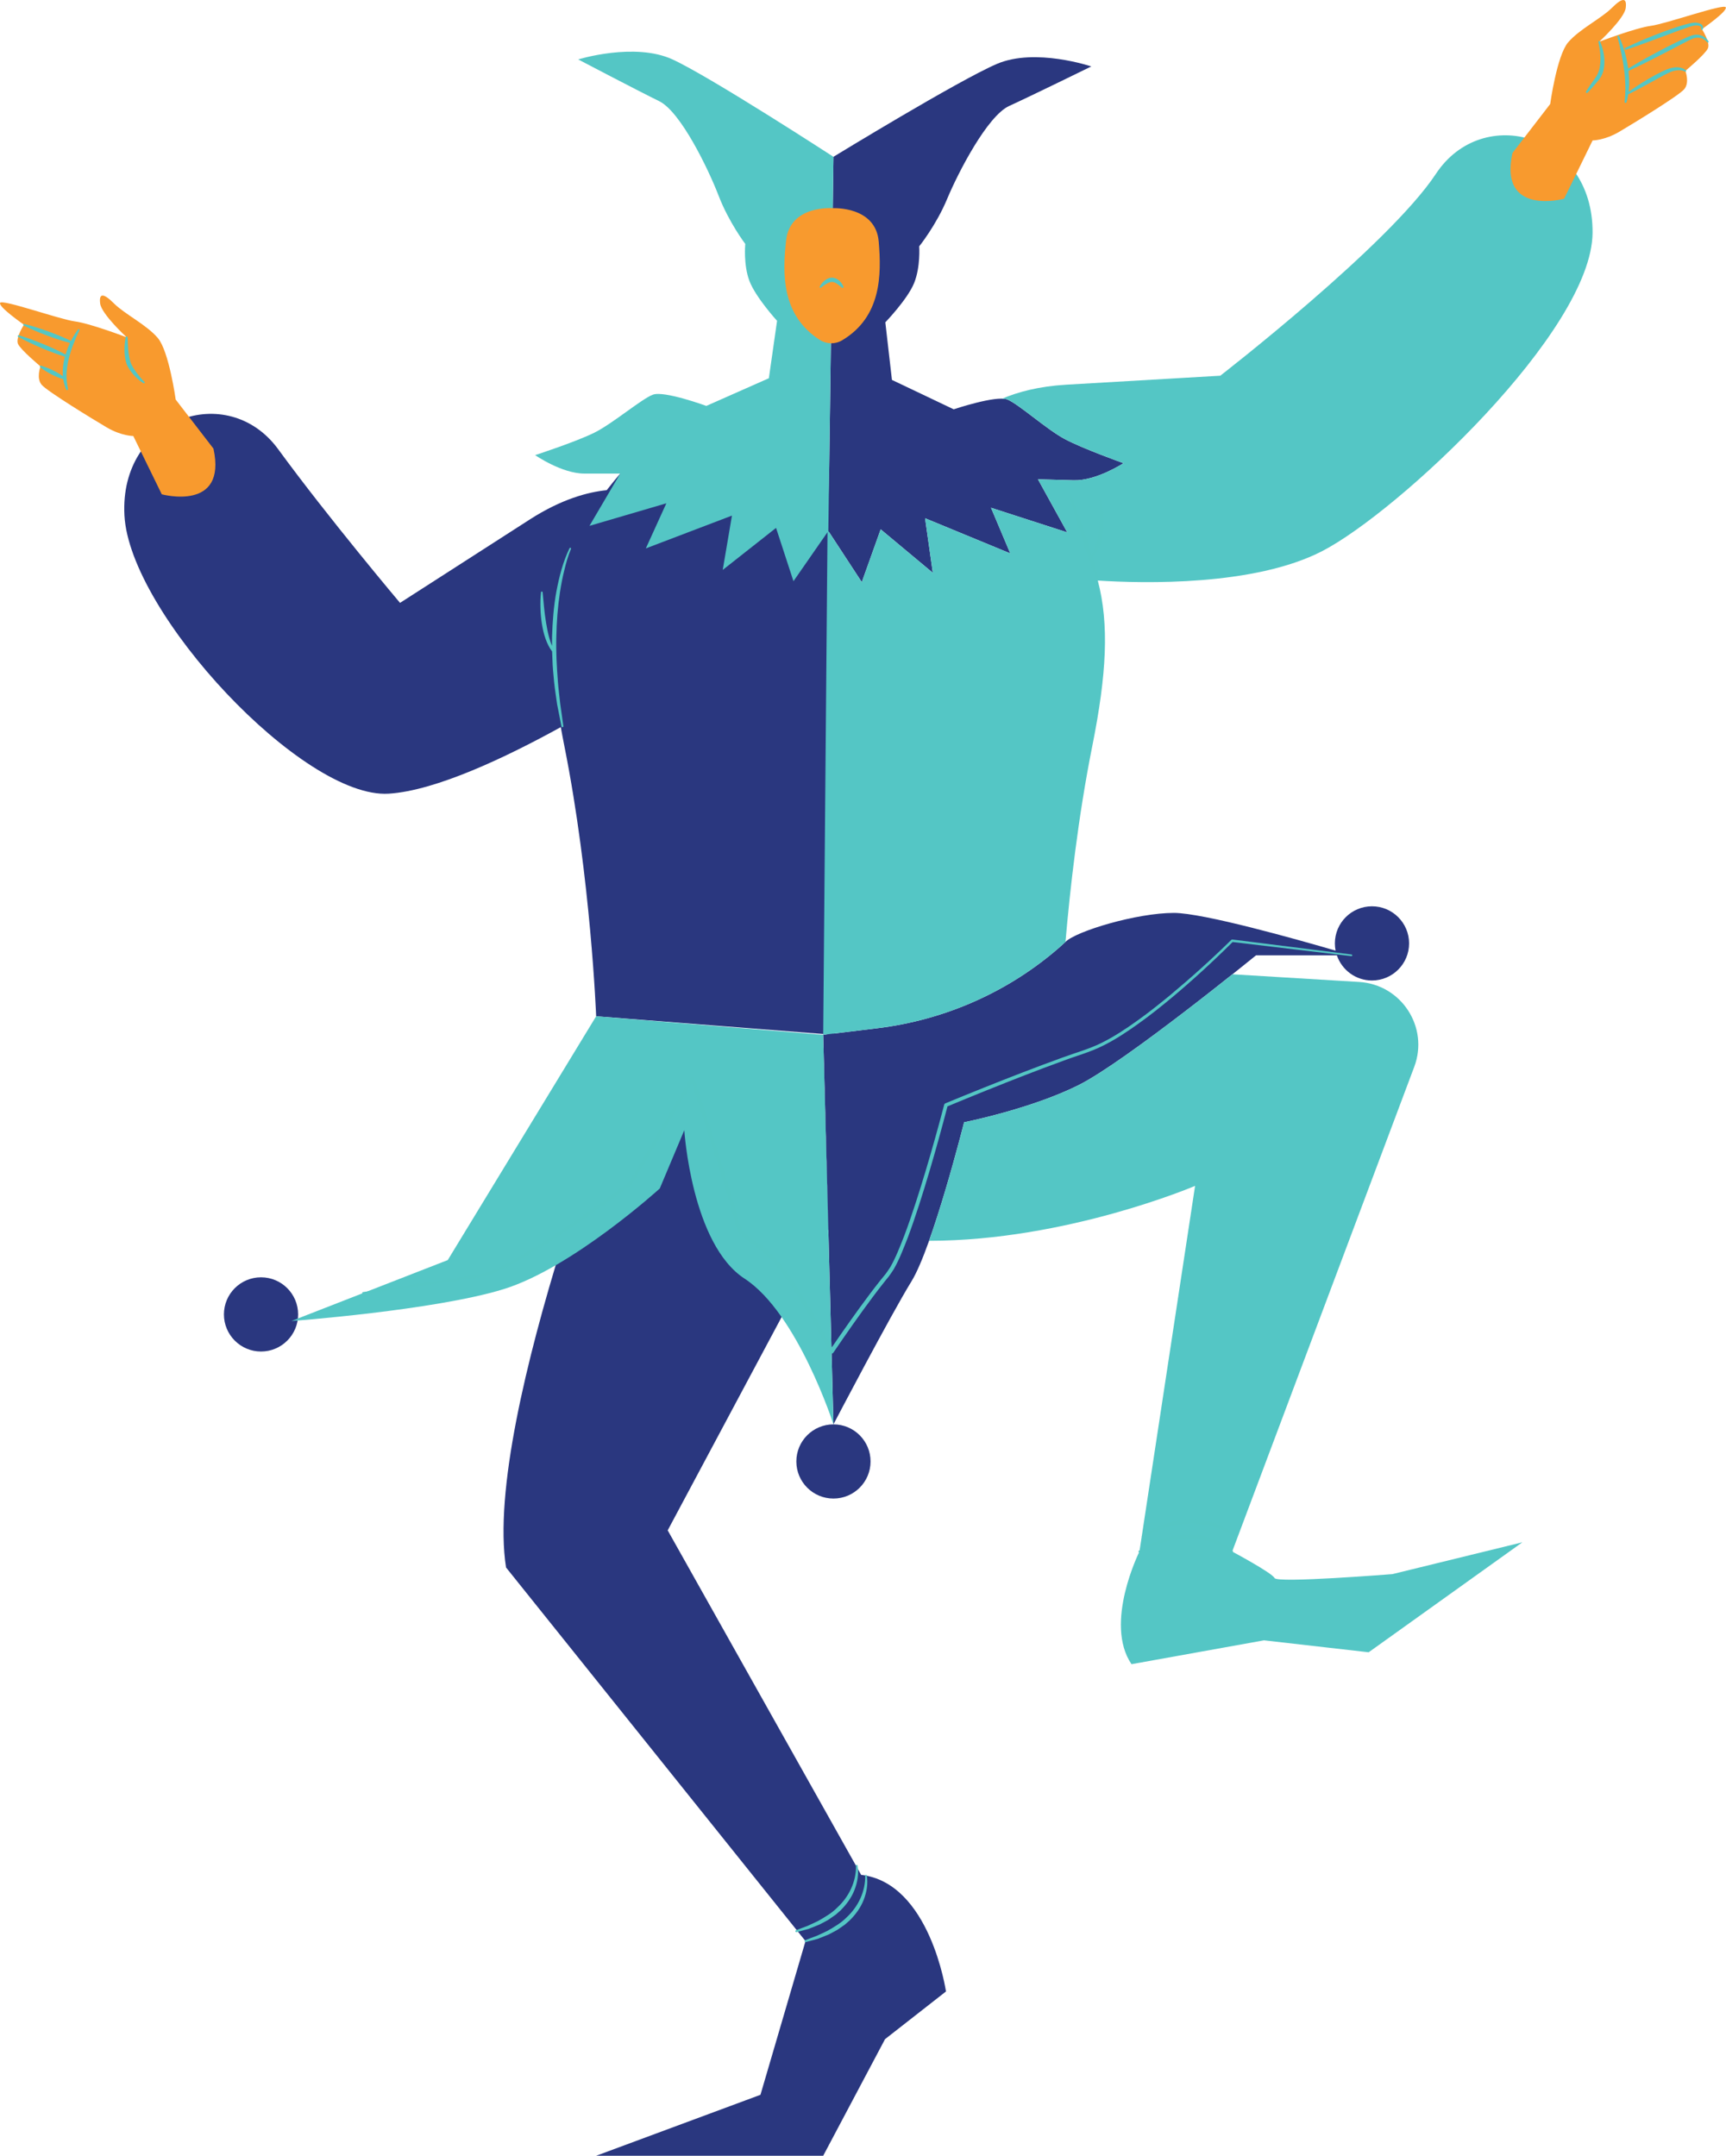 <?xml version="1.0" encoding="UTF-8" standalone="no"?><svg xmlns="http://www.w3.org/2000/svg" xmlns:xlink="http://www.w3.org/1999/xlink" fill="#000000" height="500" preserveAspectRatio="xMidYMid meet" version="1" viewBox="0.0 0.0 400.3 500.0" width="400.3" zoomAndPan="magnify"><defs><clipPath id="a"><path d="M 0 0 L 400.27 0 L 400.27 116 L 0 116 Z M 0 0"/></clipPath></defs><g><g id="change1_1"><path d="M 318.195 210.203 C 313.441 210.203 309.59 214.055 309.59 218.809 C 309.59 219.383 309.648 219.941 309.754 220.488 C 301 217.934 279.082 211.738 272.25 211.738 C 263.645 211.738 249.633 215.949 247.113 218.453 C 246.859 218.703 246.449 219.078 245.918 219.547 C 234.012 230.016 219.176 236.578 203.434 238.492 L 193.293 239.723 L 192.301 123.445 L 199.871 135.02 L 204.25 122.773 L 216.34 132.855 L 214.547 120.199 L 234.305 128.355 L 229.836 117.766 L 247.52 123.48 L 240.723 111.164 C 240.723 111.164 243.812 111.25 249.039 111.395 C 254.27 111.535 260.566 107.43 260.566 107.43 C 260.566 107.43 251.145 104.078 246.922 101.82 C 242.703 99.562 236.207 93.68 233.617 92.656 C 231.027 91.633 221.188 94.934 221.188 94.934 L 206.863 88.117 L 205.328 74.758 C 205.328 74.758 210.469 69.426 212 65.66 C 213.527 61.898 213.184 57.133 213.184 57.133 C 213.184 57.133 217.125 52.246 219.668 46.133 C 222.215 40.016 228.996 26.883 234.055 24.574 C 239.113 22.27 253.098 15.41 253.098 15.41 C 253.098 15.41 240.137 11.016 231.23 14.812 C 222.328 18.613 193.297 36.367 193.297 36.367 L 192.227 114.676 L 192.109 101.105 C 192.109 101.105 159.871 90.91 143.844 109.84 C 142.734 111.145 141.695 112.426 140.711 113.688 C 136.41 114.117 130.266 115.73 122.895 120.469 L 92.777 139.828 C 92.777 139.828 76.184 120.16 64.508 104.18 C 52.828 88.199 27.629 96.805 28.859 119.547 C 30.086 142.285 70.289 185.312 90.141 184.082 C 101.156 183.398 117.598 175.523 130.059 168.648 C 130.316 170.07 130.586 171.52 130.887 173.02 C 137.031 203.75 138.262 235.711 138.262 235.711 L 191.852 239.898 L 190.918 240.012 L 192.109 285.172 L 190.918 243.086 L 147.48 240.012 C 147.48 240.012 111.832 328.52 117.363 363.555 L 186.816 450.215 L 176.367 485.863 L 138.262 500 L 190.918 500 L 205.258 472.957 L 219.395 461.895 C 219.395 461.895 215.703 436.691 199.723 434.852 L 154.855 354.945 L 192.109 285.188 L 193.297 330.363 C 193.297 330.363 206.484 305.164 211.402 297.172 C 216.32 289.184 223.598 260.297 223.598 260.297 C 223.598 260.297 239.062 257.223 250.125 251.691 C 261.188 246.156 291.305 221.574 291.305 221.574 L 310.051 221.574 C 311.203 224.969 314.41 227.41 318.195 227.41 C 322.945 227.41 326.801 223.559 326.801 218.809 C 326.801 214.055 322.945 210.203 318.195 210.203 Z M 60.539 296.254 C 55.785 296.254 51.934 300.105 51.934 304.859 C 51.934 309.609 55.785 313.465 60.539 313.465 C 65.289 313.465 69.141 309.609 69.141 304.859 C 69.141 300.105 65.289 296.254 60.539 296.254 Z M 193.297 330.363 C 198.051 330.363 201.902 334.215 201.902 338.969 C 201.902 343.719 198.051 347.57 193.297 347.57 C 188.547 347.57 184.691 343.719 184.691 338.969 C 184.691 334.215 188.547 330.363 193.297 330.363" fill="#2a377f"/></g><g id="change2_1"><path d="M 295.605 366.012 C 294.992 364.781 285.773 359.863 285.773 359.863 L 327.996 247.441 C 331.449 238.254 325.023 228.348 315.223 227.754 L 285.832 225.973 C 276.629 233.305 258.246 247.629 250.125 251.691 C 239.062 257.223 223.598 260.297 223.598 260.297 C 223.598 260.297 219.562 276.309 215.473 287.789 C 247.445 287.762 277.168 275.047 277.168 275.047 L 264.262 359.863 C 264.262 359.863 255.965 376.461 262.418 385.984 L 293.148 380.453 L 317.426 383.223 L 353.074 357.715 L 322.957 365.09 C 322.957 365.09 296.223 367.238 295.605 366.012 Z M 247.113 218.453 C 248.148 206.383 250.027 189.523 253.332 173.02 C 256.656 156.383 257.273 144.793 254.605 134.652 C 265.297 135.336 290.883 135.945 306.617 127.84 C 324.297 118.73 369.207 76.758 369.355 53.984 C 369.508 31.211 343.926 23.809 333.02 40.324 C 322.113 56.844 283.012 87.141 283.012 87.141 L 247.27 89.227 C 240.906 89.598 236.043 90.926 232.43 92.465 C 232.906 92.477 233.312 92.535 233.617 92.656 C 236.207 93.68 242.703 99.562 246.922 101.82 C 251.145 104.078 260.566 107.43 260.566 107.43 C 260.566 107.43 254.27 111.535 249.039 111.395 C 245.34 111.293 242.719 111.223 241.496 111.188 C 240.992 111.172 240.723 111.164 240.723 111.164 L 247.52 123.48 L 229.836 117.766 L 234.305 128.355 L 214.547 120.199 L 216.34 132.855 L 204.25 122.773 L 199.871 135.02 L 192.109 123.152 L 192.41 101.016 L 193.297 36.367 C 193.297 36.367 164.766 17.824 155.969 13.781 C 147.172 9.738 134.094 13.781 134.094 13.781 C 134.094 13.781 147.883 21.02 152.879 23.465 C 157.871 25.906 164.289 39.223 166.668 45.402 C 169.047 51.586 172.848 56.578 172.848 56.578 C 172.848 56.578 172.375 61.336 173.801 65.141 C 175.227 68.941 180.219 74.41 180.219 74.41 L 178.316 87.727 L 163.816 94.145 C 163.816 94.145 154.066 90.578 151.449 91.531 C 148.836 92.48 142.18 98.188 137.898 100.328 C 133.617 102.469 124.109 105.559 124.109 105.559 C 124.109 105.559 130.289 109.84 135.52 109.84 C 140.75 109.84 143.844 109.84 143.844 109.84 L 136.711 121.965 L 154.543 116.734 L 149.785 127.195 L 169.758 119.586 L 167.617 132.188 L 179.984 122.438 L 184.023 134.805 L 191.918 123.43 L 190.918 240.012 L 190.922 240.012 L 203.434 238.492 C 219.176 236.578 234.012 230.016 245.918 219.547 C 246.449 219.078 246.859 218.703 247.113 218.453 Z M 192.109 285.16 L 193.297 330.363 C 193.297 330.363 184.973 304.547 172.68 296.559 C 160.387 288.566 158.703 262.141 158.703 262.141 L 153.012 275.66 C 153.012 275.66 132.73 294.102 116.75 299.016 C 100.77 303.934 67.578 306.395 67.578 306.395 L 103.844 292.258 L 138.262 235.711 L 190.918 240.012 L 191 243.039 L 192.109 285.172 L 192.109 285.16" fill="#54c6c5"/></g><g clip-path="url(#a)" id="change3_1"><path d="M 193.16 48.285 C 193.16 48.285 183.234 47.477 182.316 55.754 C 181.473 63.367 181.168 73.148 190.172 78.859 C 191.73 79.848 193.727 79.875 195.312 78.93 C 204.465 73.469 204.434 63.684 203.797 56.047 C 203.105 47.75 193.16 48.285 193.16 48.285 Z M 40.746 92.676 C 40.746 92.676 39.207 81.461 36.594 78.387 C 33.984 75.312 28.914 72.855 26.453 70.395 C 23.996 67.938 22.922 67.938 23.227 70.395 C 23.535 72.855 29.375 78.23 29.375 78.23 C 29.375 78.23 20.922 75.008 17.387 74.547 C 13.855 74.086 0.484 69.32 0.023 70.242 C -0.438 71.164 5.559 75.312 5.559 75.312 C 5.559 75.312 3.559 78.387 4.176 79.77 C 4.789 81.152 9.398 84.992 9.398 84.992 C 9.398 84.992 8.324 87.762 9.707 89.297 C 11.09 90.832 21.359 97.133 24.75 99.129 C 28.145 101.129 30.914 101.129 30.914 101.129 L 37.52 114.648 C 37.52 114.648 52.73 118.797 49.504 104.047 Z M 394.715 6.762 C 394.715 6.762 396.715 9.836 396.098 11.219 C 395.484 12.602 390.875 16.441 390.875 16.441 C 390.875 16.441 391.949 19.207 390.566 20.742 C 389.184 22.281 378.914 28.578 375.52 30.578 C 372.129 32.574 369.359 32.574 369.359 32.574 L 362.754 46.098 C 362.754 46.098 347.543 50.246 350.77 35.496 L 359.527 24.125 C 359.527 24.125 361.066 12.906 363.676 9.836 C 366.289 6.762 371.359 4.305 373.816 1.844 C 376.277 -0.613 377.352 -0.613 377.043 1.844 C 376.738 4.305 370.898 9.68 370.898 9.68 C 370.898 9.68 379.352 6.453 382.883 5.992 C 386.418 5.531 399.785 0.77 400.246 1.691 C 400.707 2.613 394.715 6.762 394.715 6.762" fill="#f89a2e"/></g><g id="change4_1"><path d="M 313.453 221.383 L 285.809 217.906 C 285.723 217.898 285.633 217.926 285.57 217.992 C 280.969 222.516 276.164 226.836 271.203 230.965 C 268.711 233.008 266.191 235.023 263.559 236.879 C 260.938 238.746 258.242 240.527 255.367 241.934 C 252.527 243.348 249.367 244.18 246.336 245.316 C 243.293 246.41 240.266 247.551 237.246 248.711 C 231.211 251.035 225.211 253.441 219.23 255.914 C 219.117 255.965 219.02 256.066 218.988 256.195 C 217.641 261.332 216.207 266.453 214.688 271.539 C 213.16 276.625 211.559 281.695 209.703 286.656 C 208.73 289.113 207.789 291.609 206.496 293.867 C 206.152 294.414 205.797 294.922 205.418 295.445 C 204.992 295.965 204.559 296.477 204.148 297.004 C 203.312 298.043 202.508 299.105 201.703 300.168 C 198.668 304.215 195.766 308.344 192.91 312.512 C 190.211 307.395 187.383 302.352 184.188 297.512 C 182.496 295.004 180.703 292.473 178.418 290.402 C 177.301 289.352 176.059 288.414 174.805 287.566 C 173.547 286.719 172.395 285.879 171.848 284.559 C 171.547 283.906 171.367 283.23 171.168 282.488 C 170.973 281.746 170.754 281.023 170.547 280.293 L 169.234 275.949 L 166.535 267.297 L 161.023 250.023 C 160.992 249.93 160.926 249.844 160.832 249.785 C 160.633 249.668 160.371 249.734 160.254 249.938 L 145.953 274.16 C 141.398 277.551 136.766 280.852 132.066 284.043 C 127.34 287.234 122.547 290.348 117.539 293.051 C 115 294.352 112.477 295.586 109.621 295.863 L 101.145 297.137 L 84.195 299.68 C 84.074 299.695 83.984 299.812 84.004 299.934 C 84.023 300.059 84.137 300.145 84.262 300.125 L 109.715 296.48 C 110.422 296.355 111.125 296.328 111.84 296.109 L 112.91 295.836 C 113.262 295.73 113.586 295.578 113.926 295.449 C 115.293 294.953 116.562 294.281 117.855 293.648 C 122.926 290.961 127.746 287.863 132.488 284.664 C 137.227 281.461 141.891 278.156 146.488 274.746 C 146.527 274.719 146.566 274.68 146.59 274.633 L 160.5 251.188 L 165.688 267.562 L 168.367 276.215 L 169.668 280.551 C 169.871 281.273 170.09 282 170.273 282.723 C 170.465 283.434 170.672 284.223 171.008 284.945 C 171.324 285.684 171.828 286.371 172.418 286.922 C 173.008 287.473 173.652 287.906 174.273 288.34 C 175.52 289.184 176.695 290.074 177.777 291.094 C 179.98 293.102 181.707 295.547 183.383 298.043 C 186.684 303.066 189.613 308.359 192.41 313.691 C 192.445 313.762 192.504 313.828 192.57 313.875 C 192.801 314.027 193.109 313.969 193.266 313.742 C 196.25 309.352 199.297 304.992 202.469 300.742 C 203.266 299.684 204.062 298.625 204.891 297.594 C 205.297 297.066 205.723 296.562 206.137 296.051 C 206.535 295.504 206.945 294.918 207.305 294.34 C 208.652 291.969 209.582 289.469 210.562 286.98 C 212.418 281.977 214.008 276.895 215.527 271.789 C 217.02 266.754 218.418 261.695 219.742 256.609 C 225.641 254.152 231.57 251.758 237.531 249.445 C 240.543 248.277 243.562 247.133 246.598 246.035 C 249.609 244.891 252.742 244.066 255.695 242.594 C 258.629 241.152 261.34 239.348 263.973 237.461 C 266.621 235.586 269.148 233.555 271.645 231.492 C 276.578 227.371 281.312 223.023 285.875 218.492 L 313.406 221.762 C 313.512 221.773 313.605 221.699 313.621 221.598 C 313.633 221.492 313.559 221.398 313.453 221.383 Z M 281.652 353.242 C 279.793 352.594 277.812 352.32 275.844 352.344 C 274.863 352.434 273.875 352.473 272.918 352.711 C 271.949 352.875 271.012 353.156 270.09 353.488 C 269.16 353.785 268.301 354.27 267.41 354.652 C 266.566 355.133 265.738 355.641 264.922 356.152 C 264.828 356.215 264.789 356.336 264.836 356.438 C 264.887 356.555 265.023 356.602 265.137 356.551 L 265.156 356.539 C 266.027 356.145 266.863 355.695 267.727 355.312 C 268.613 354.988 269.461 354.562 270.375 354.328 C 272.16 353.742 274.016 353.43 275.875 353.34 C 277.738 353.27 279.598 353.527 281.391 354.047 C 283.18 354.566 284.918 355.383 286.422 356.488 L 286.438 356.5 C 286.516 356.555 286.621 356.547 286.688 356.477 C 286.762 356.398 286.758 356.281 286.684 356.207 C 285.25 354.844 283.508 353.891 281.652 353.242 Z M 280.871 356.762 C 279.016 356.109 277.035 355.84 275.062 355.859 C 274.086 355.953 273.094 355.988 272.141 356.227 C 271.168 356.391 270.23 356.676 269.312 357.008 C 268.379 357.305 267.523 357.785 266.629 358.168 C 265.785 358.648 264.961 359.156 264.145 359.672 C 264.047 359.73 264.012 359.852 264.059 359.957 C 264.109 360.07 264.242 360.121 264.355 360.066 L 264.379 360.059 C 265.25 359.664 266.082 359.211 266.945 358.828 C 267.836 358.508 268.684 358.082 269.594 357.844 C 271.379 357.258 273.234 356.945 275.094 356.859 C 276.957 356.785 278.82 357.047 280.613 357.562 C 282.398 358.082 284.137 358.898 285.645 360.004 L 285.66 360.016 C 285.734 360.07 285.844 360.062 285.91 359.992 C 285.98 359.918 285.98 359.797 285.902 359.727 C 284.473 358.359 282.727 357.406 280.871 356.762 Z M 190.141 446.332 C 190.566 446.113 190.988 445.891 191.406 445.66 L 192.039 445.316 L 192.633 444.906 L 193.816 444.082 L 194.906 443.129 C 196.281 441.773 197.461 440.18 198.168 438.371 C 198.875 436.566 199.207 434.613 198.902 432.691 C 198.887 432.598 198.805 432.527 198.707 432.531 C 198.602 432.531 198.52 432.621 198.523 432.727 L 198.523 432.746 C 198.57 434.562 198.141 436.402 197.391 438.039 C 196.641 439.691 195.547 441.168 194.219 442.402 C 192.941 443.707 191.336 444.633 189.746 445.539 C 188.926 445.953 188.078 446.32 187.234 446.707 C 186.367 447.035 185.492 447.344 184.625 447.691 L 184.605 447.699 C 184.504 447.738 184.441 447.852 184.469 447.965 C 184.5 448.086 184.621 448.156 184.742 448.129 C 185.66 447.902 186.57 447.641 187.488 447.395 C 188.371 447.051 189.266 446.715 190.141 446.332 Z M 200.84 434.836 C 200.738 434.84 200.652 434.926 200.656 435.031 L 200.656 435.055 C 200.703 436.867 200.273 438.707 199.523 440.348 C 198.773 441.996 197.68 443.473 196.352 444.711 C 195.074 446.012 193.469 446.938 191.879 447.844 C 191.059 448.258 190.211 448.629 189.367 449.012 C 188.5 449.34 187.625 449.648 186.758 449.996 L 186.738 450.004 C 186.637 450.043 186.578 450.156 186.605 450.27 C 186.633 450.391 186.758 450.465 186.879 450.434 C 187.793 450.207 188.703 449.945 189.621 449.699 C 190.508 449.355 191.398 449.02 192.273 448.637 C 192.699 448.418 193.121 448.195 193.543 447.965 L 194.172 447.621 L 194.766 447.215 L 195.949 446.391 L 197.039 445.434 C 198.414 444.082 199.594 442.484 200.301 440.676 C 201.008 438.871 201.34 436.922 201.035 434.996 C 201.02 434.902 200.938 434.832 200.84 434.836 Z M 250.879 124.613 C 251.41 126.195 251.918 127.785 252.473 129.359 C 253.027 130.934 253.59 132.508 254.215 134.059 C 254.258 134.16 254.367 134.223 254.48 134.191 C 254.602 134.164 254.676 134.039 254.645 133.918 C 254.258 132.344 253.812 130.789 253.355 129.234 C 254.121 128.48 254.684 127.531 255.078 126.547 C 255.547 125.418 255.75 124.223 255.891 123.039 C 256.016 121.852 256.027 120.66 255.934 119.48 C 255.84 118.297 255.688 117.129 255.383 115.98 C 255.359 115.895 255.281 115.832 255.188 115.836 C 255.082 115.844 255 115.934 255.008 116.035 L 255.008 116.043 C 255.062 117.195 255.098 118.355 255.09 119.508 C 255.07 120.656 255.035 121.805 254.898 122.934 C 254.68 124.934 254.23 126.922 253.164 128.598 C 252.73 127.164 252.273 125.738 251.832 124.309 C 251.293 122.73 250.781 121.141 250.219 119.57 C 249.66 117.996 249.09 116.426 248.461 114.879 C 248.426 114.789 248.332 114.738 248.238 114.762 C 248.137 114.789 248.074 114.891 248.098 114.992 C 248.496 116.617 248.949 118.227 249.418 119.828 C 249.879 121.434 250.395 123.02 250.879 124.613 Z M 125.672 144.66 C 125.871 145.867 126.121 147.074 126.555 148.238 C 126.922 149.246 127.387 150.238 128.051 151.105 C 128.07 151.707 128.098 152.312 128.121 152.914 C 128.164 154.664 128.344 156.406 128.508 158.145 C 128.684 159.887 128.977 161.613 129.207 163.344 L 130.215 168.484 C 130.238 168.602 130.352 168.684 130.469 168.664 C 130.594 168.648 130.68 168.531 130.664 168.41 L 130.66 168.398 L 129.93 163.238 C 129.754 161.512 129.512 159.793 129.387 158.062 C 129.121 154.605 128.93 151.145 129.031 147.684 C 129.086 144.223 129.352 140.766 129.871 137.344 C 130.141 135.637 130.449 133.934 130.879 132.258 C 131.277 130.578 131.758 128.898 132.422 127.32 L 132.43 127.309 C 132.469 127.215 132.43 127.105 132.336 127.062 C 132.242 127.02 132.129 127.059 132.082 127.152 C 130.555 130.344 129.684 133.762 129.039 137.203 C 128.41 140.656 128.145 144.16 128.035 147.66 L 128.027 149.812 C 127.781 149.215 127.574 148.598 127.395 147.969 C 127.078 146.84 126.844 145.676 126.66 144.504 C 126.266 142.156 126.066 139.77 125.852 137.375 C 125.844 137.285 125.777 137.207 125.684 137.195 C 125.578 137.184 125.484 137.262 125.473 137.363 C 125.328 138.582 125.312 139.797 125.344 141.016 C 125.367 142.23 125.484 143.449 125.672 144.66 Z M 190.414 66.711 L 190.426 66.699 C 190.836 66.387 191.246 66.066 191.664 65.828 C 192.086 65.594 192.516 65.402 192.898 65.398 C 193.656 65.355 194.492 66.027 195.23 66.707 L 195.246 66.719 C 195.309 66.777 195.402 66.797 195.488 66.762 C 195.605 66.715 195.66 66.578 195.613 66.465 C 195.391 65.926 195.051 65.473 194.609 65.07 C 194.168 64.684 193.547 64.367 192.852 64.402 C 192.168 64.445 191.605 64.766 191.172 65.145 C 190.73 65.523 190.379 65.957 190.121 66.469 C 190.09 66.531 190.094 66.613 190.141 66.676 C 190.207 66.758 190.328 66.773 190.414 66.711 Z M 371.078 9.617 C 371.043 9.535 370.957 9.488 370.867 9.508 C 370.762 9.527 370.695 9.629 370.715 9.734 L 370.719 9.746 C 371.133 11.801 371.391 13.938 370.957 15.895 C 370.859 16.383 370.684 16.848 370.469 17.281 C 370.375 17.504 370.219 17.691 370.102 17.902 L 369.641 18.555 C 369.016 19.426 368.402 20.301 367.84 21.219 C 367.785 21.309 367.797 21.426 367.875 21.504 C 367.965 21.59 368.109 21.59 368.195 21.496 C 368.945 20.727 369.645 19.914 370.336 19.098 C 370.512 18.891 370.684 18.695 370.852 18.473 C 371.012 18.23 371.207 18 371.336 17.738 C 371.605 17.223 371.812 16.672 371.93 16.113 C 372.168 14.992 372.16 13.859 371.996 12.77 C 371.824 11.676 371.539 10.617 371.078 9.617 Z M 377.094 11.543 C 378.641 11.039 380.172 10.484 381.699 9.93 L 386.273 8.238 C 387.785 7.648 389.309 7.098 390.832 6.562 C 391.578 6.309 392.387 6.012 393.078 5.914 C 393.805 5.836 394.727 5.984 394.539 6.688 L 394.531 6.711 C 394.508 6.801 394.555 6.898 394.641 6.938 C 394.738 6.977 394.852 6.934 394.891 6.836 C 394.996 6.59 395.016 6.336 394.922 6.066 C 394.812 5.809 394.594 5.629 394.379 5.516 C 393.941 5.305 393.5 5.254 393.062 5.242 C 392.133 5.301 391.387 5.551 390.578 5.758 C 388.996 6.203 387.461 6.762 385.926 7.305 C 384.402 7.891 382.879 8.473 381.379 9.105 C 379.879 9.742 378.383 10.398 376.922 11.121 C 376.82 11.172 376.77 11.289 376.805 11.398 C 376.844 11.516 376.973 11.582 377.094 11.543 Z M 396.238 9.57 C 395.723 8.75 394.844 8.176 393.844 8.062 C 392.828 7.941 391.891 8.387 391.094 8.73 C 389.445 9.457 387.859 10.277 386.254 11.074 C 384.676 11.91 383.09 12.738 381.531 13.609 C 380.219 14.348 378.914 15.098 377.629 15.883 C 377.422 14.594 377.18 13.309 376.82 12.059 C 376.457 10.801 376.039 9.566 375.473 8.383 C 375.438 8.301 375.344 8.258 375.254 8.277 C 375.152 8.309 375.09 8.41 375.117 8.516 L 375.117 8.52 C 375.441 9.758 375.742 11.008 376 12.258 C 376.254 13.512 376.492 14.762 376.641 16.023 C 376.832 17.281 376.906 18.551 376.953 19.812 C 376.988 21.082 376.91 22.344 376.785 23.613 L 376.785 23.625 C 376.773 23.73 376.84 23.836 376.945 23.863 C 377.066 23.898 377.191 23.832 377.227 23.711 C 377.41 23.082 377.551 22.441 377.648 21.793 C 377.703 21.809 377.762 21.809 377.816 21.781 C 378.922 21.246 379.996 20.664 381.074 20.086 L 384.281 18.328 C 385.344 17.746 386.418 17.137 387.48 16.68 C 388.012 16.465 388.57 16.312 389.133 16.285 C 389.688 16.234 390.289 16.336 390.75 16.586 L 390.789 16.605 C 390.867 16.648 390.969 16.633 391.023 16.562 C 391.09 16.48 391.078 16.359 390.996 16.297 C 389.898 15.398 388.41 15.508 387.199 15.883 C 385.965 16.285 384.898 16.879 383.801 17.449 C 382.723 18.043 381.66 18.66 380.625 19.32 C 379.633 19.953 378.656 20.602 377.711 21.305 C 377.773 20.812 377.82 20.316 377.84 19.82 C 377.871 18.691 377.801 17.566 377.68 16.449 C 379.113 15.789 380.531 15.098 381.945 14.395 L 386.715 11.961 C 388.285 11.117 389.875 10.301 391.453 9.492 C 392.25 9.086 392.992 8.691 393.797 8.734 C 394.59 8.727 395.383 9.156 395.918 9.781 L 395.93 9.797 C 395.992 9.867 396.094 9.887 396.176 9.836 C 396.266 9.777 396.293 9.66 396.238 9.57 Z M 18.098 76.418 C 17.457 77.242 16.934 78.141 16.465 79.066 C 15.684 78.684 14.887 78.332 14.086 77.992 C 13.172 77.605 12.242 77.254 11.312 76.906 C 10.379 76.574 9.445 76.238 8.496 75.949 C 7.547 75.652 6.598 75.363 5.625 75.133 C 5.539 75.113 5.449 75.152 5.406 75.234 C 5.359 75.328 5.395 75.441 5.492 75.492 C 6.379 75.949 7.289 76.352 8.203 76.742 C 9.113 77.137 10.039 77.492 10.969 77.848 C 11.898 78.188 12.832 78.527 13.781 78.824 C 14.59 79.082 15.402 79.328 16.227 79.539 C 16.223 79.547 16.219 79.555 16.215 79.562 C 15.805 80.418 15.488 81.312 15.211 82.223 C 14.457 81.816 13.691 81.438 12.922 81.074 C 12 80.637 11.062 80.234 10.121 79.84 C 9.176 79.453 8.23 79.07 7.27 78.727 C 6.309 78.379 5.344 78.039 4.359 77.758 C 4.273 77.73 4.184 77.77 4.137 77.848 C 4.086 77.938 4.117 78.055 4.211 78.109 C 5.102 78.613 6.02 79.066 6.941 79.504 C 7.859 79.953 8.797 80.355 9.734 80.762 C 10.676 81.152 11.617 81.543 12.578 81.891 C 13.395 82.191 14.219 82.48 15.051 82.738 C 15.027 82.836 14.988 82.934 14.965 83.031 C 14.684 84.234 14.516 85.477 14.547 86.723 C 14.551 86.895 14.574 87.066 14.59 87.242 C 14.324 87.059 14.059 86.883 13.789 86.715 C 13.344 86.438 12.883 86.195 12.418 85.961 C 11.945 85.73 11.477 85.508 10.984 85.32 C 10.496 85.133 10.004 84.949 9.484 84.824 C 9.414 84.809 9.336 84.828 9.289 84.887 C 9.219 84.973 9.23 85.094 9.312 85.164 C 9.723 85.508 10.16 85.797 10.605 86.074 C 11.047 86.359 11.508 86.605 11.969 86.852 C 12.434 87.082 12.902 87.312 13.391 87.504 C 13.809 87.672 14.234 87.828 14.672 87.953 C 14.801 88.777 15.016 89.59 15.352 90.352 C 15.395 90.445 15.5 90.504 15.605 90.48 C 15.73 90.453 15.809 90.332 15.781 90.211 L 15.777 90.195 C 15.523 89.039 15.395 87.887 15.43 86.727 C 15.5 85.562 15.664 84.406 15.934 83.266 C 16.492 80.988 17.375 78.77 18.414 76.625 L 18.418 76.617 C 18.457 76.535 18.438 76.438 18.363 76.383 C 18.281 76.316 18.16 76.332 18.098 76.418 Z M 33.512 88.594 C 33.586 88.668 33.586 88.789 33.512 88.863 C 33.449 88.926 33.352 88.938 33.277 88.891 C 32.398 88.355 31.652 87.668 30.973 86.906 C 30.312 86.145 29.672 85.312 29.316 84.27 C 28.996 83.258 28.863 82.23 28.863 81.219 C 28.859 80.199 28.934 79.199 29.148 78.207 C 29.176 78.086 29.297 78.008 29.418 78.031 C 29.523 78.059 29.598 78.148 29.598 78.25 L 29.598 78.258 C 29.625 79.23 29.656 80.215 29.746 81.172 C 29.844 82.129 29.984 83.078 30.262 83.953 C 30.523 84.801 31.086 85.582 31.629 86.379 C 32.195 87.152 32.828 87.898 33.504 88.582 L 33.512 88.594" fill="#54c6c4"/></g></g></svg>